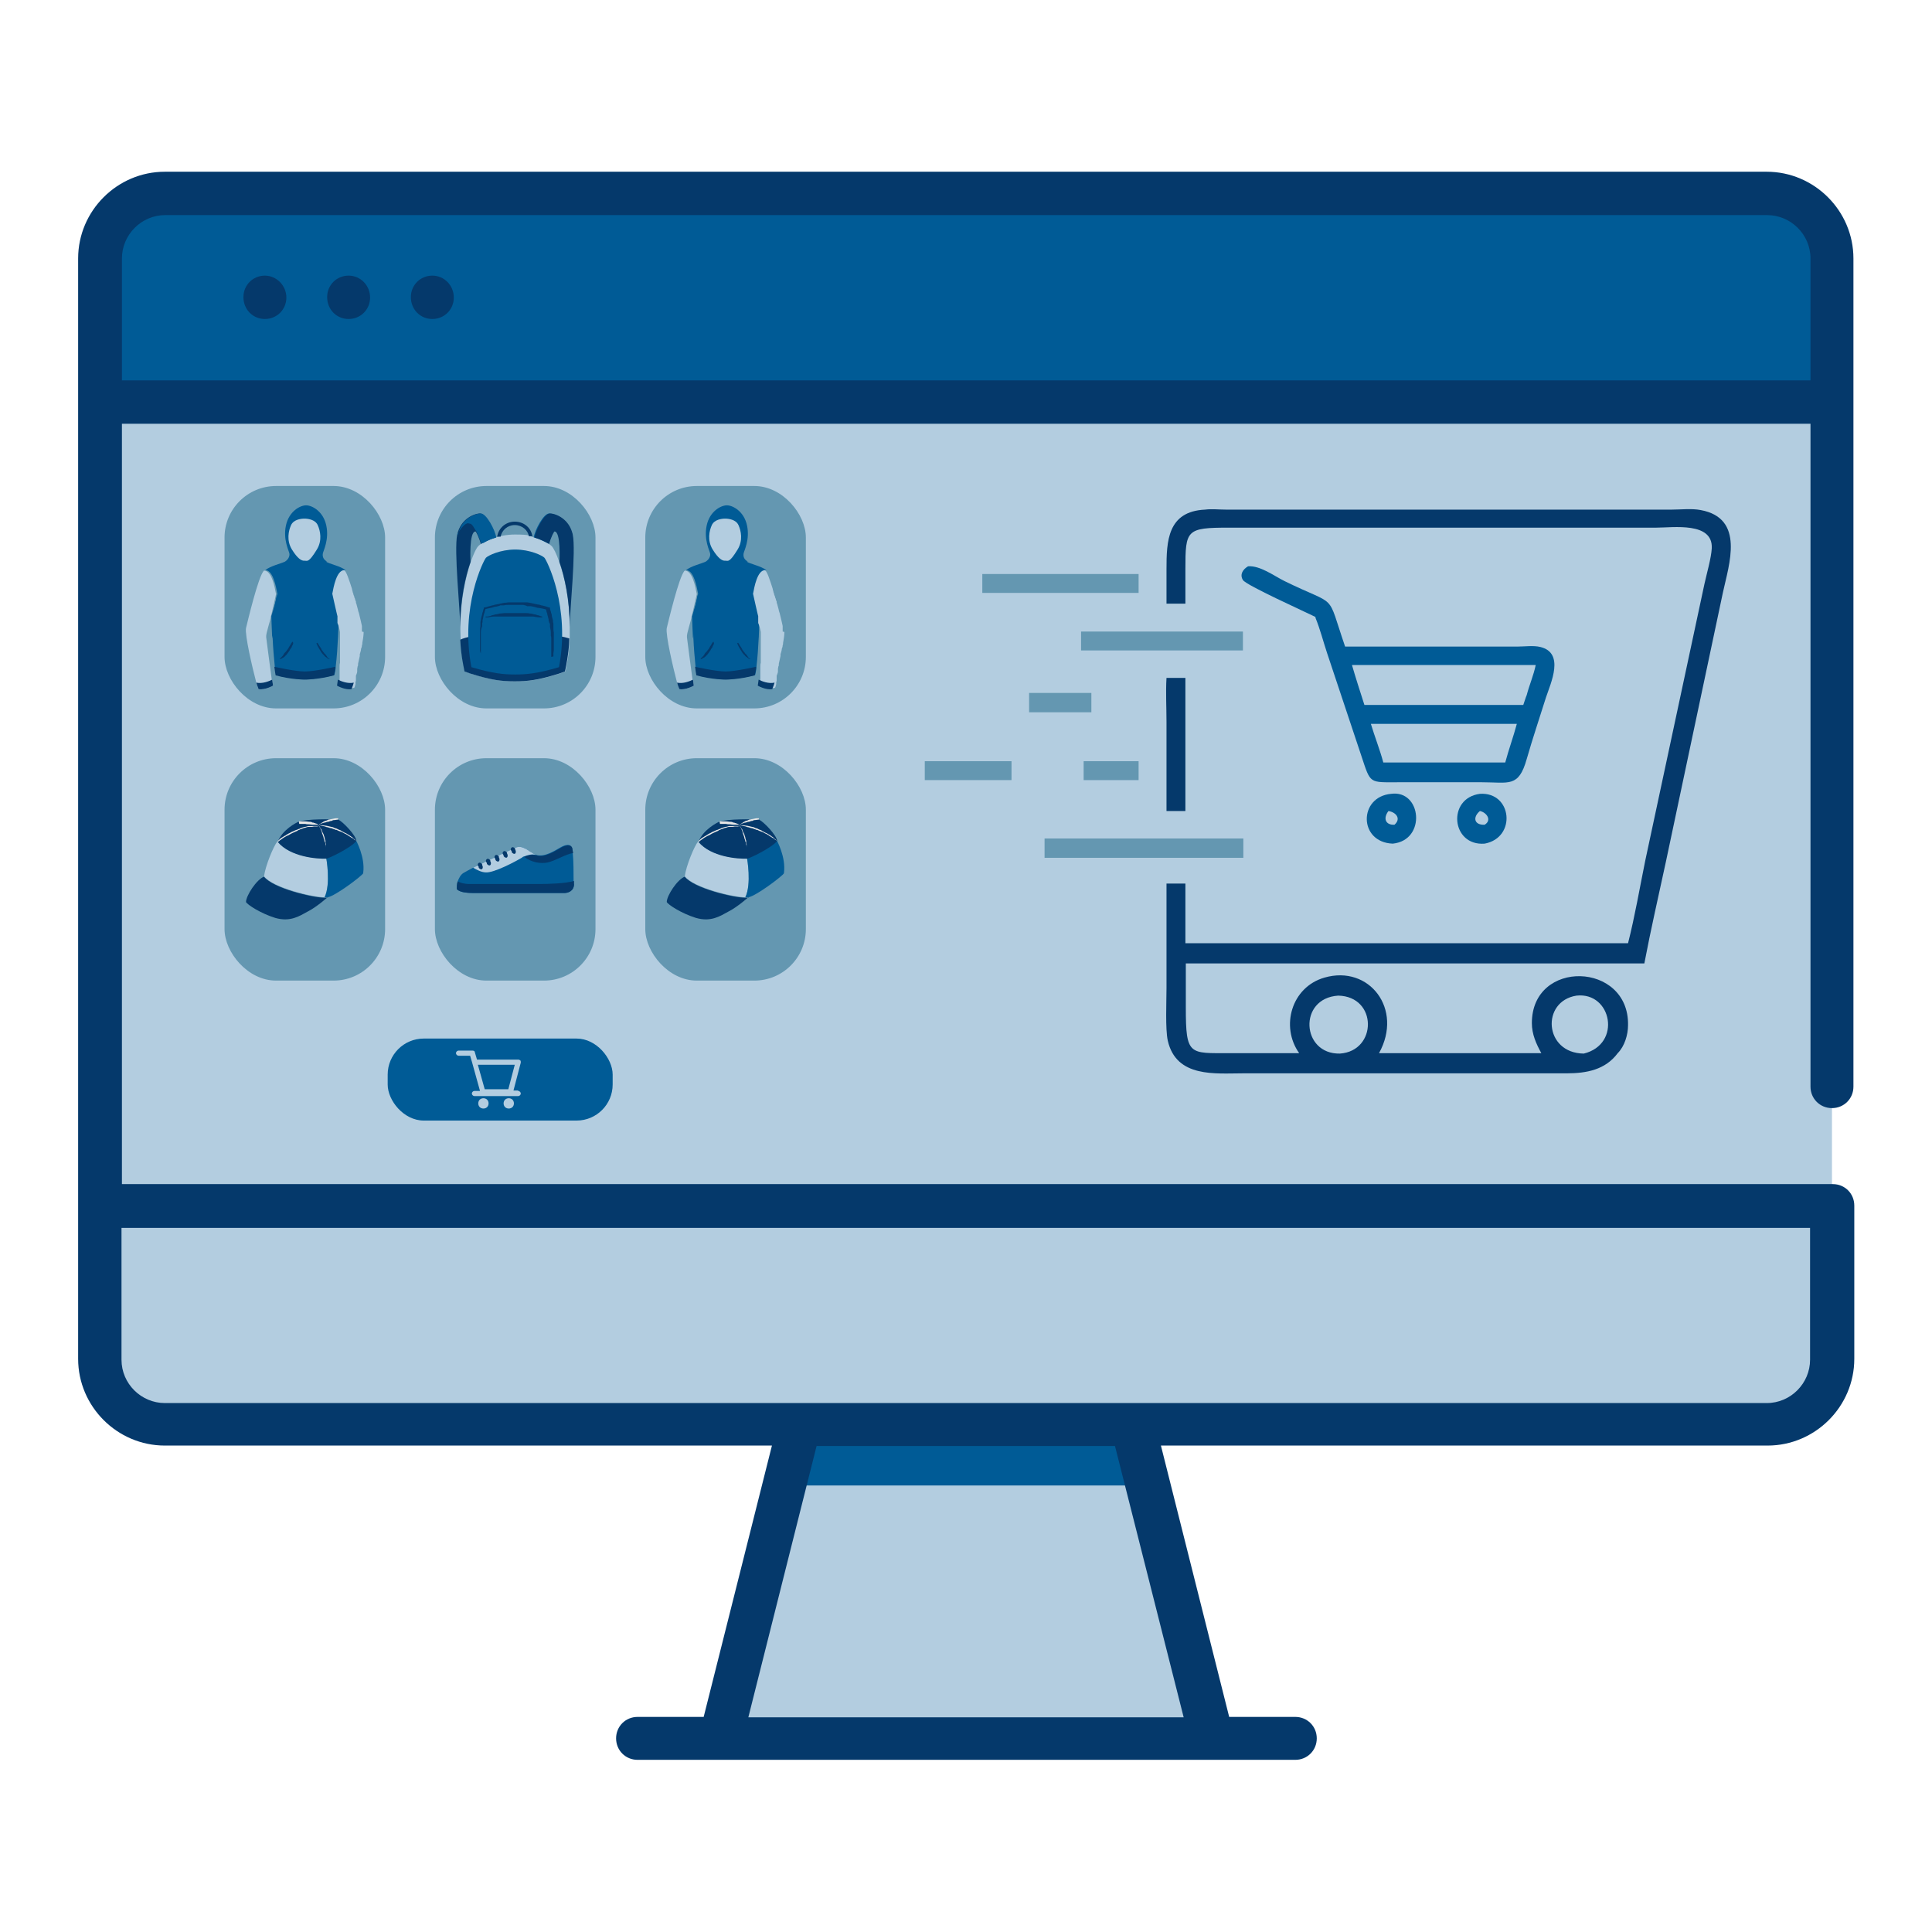 <?xml version="1.0" encoding="UTF-8"?>
<svg id="Capa_1" xmlns="http://www.w3.org/2000/svg" version="1.1" viewBox="0 0 450 450">
  <!-- Generator: Adobe Illustrator 29.3.1, SVG Export Plug-In . SVG Version: 2.1.0 Build 151)  -->
  <defs>
    <style>
      .st0 {
        fill: #e6e6e6;
      }

      .st1 {
        fill: #6497b1;
      }

      .st2 {
        fill: #b3cde0;
      }

      .st3 {
        fill: #005b96;
      }

      .st4 {
        fill: #05396b;
      }
    </style>
  </defs>
  <path class="st2" d="M282.2,405.1h-114.4l22.9-90.7h68.6l22.9,90.7h0Z"/>
  <path class="st3" d="M267.3,346h-84.6l8-31.6h68.7l8,31.6h0Z"/>
  <path class="st2" d="M426.7,60.2v256.4c0,8.4-6.8,15.1-15.1,15.1H38.4c-8.4,0-15.1-6.8-15.1-15.1V60.2c0-8.4,6.8-15.1,15.1-15.1h373.1c8.4,0,15.1,6.8,15.1,15.1h.1Z"/>
  <path class="st3" d="M426.7,93.6v-33.5c0-8.4-6.8-15.1-15.1-15.1H38.4c-8.4,0-15.1,6.8-15.1,15.1v33.5h403.4Z"/>
  <path class="st2" d="M23.3,280.9v35.7c0,8.4,6.8,15.1,15.1,15.1h373.1c8.4,0,15.1-6.8,15.1-15.1v-35.7H23.3Z"/>
  <path class="st2" d="M102.5,193.6h-13.8c-1.7,0-3-1.3-3-3v-24.7c0-1.7,1.3-3,3-3h13.8c1.7,0,3,1.3,3,3v24.7c0,1.6-1.3,3-3,3Z"/>
  <g>
    <path class="st4" d="M61.7,64.2c-2.8,0-5,2.2-5,5h0c0,2.9,2.2,5.1,5,5.1s5-2.2,5-5h0c0-2.8-2.3-5.1-5-5.1Z"/>
    <path class="st4" d="M81.2,64.2c-2.8,0-5,2.2-5,5h0c0,2.9,2.2,5.1,5,5.1s5-2.2,5-5h0c0-2.8-2.2-5.1-5-5.1Z"/>
    <path class="st4" d="M100.7,64.2c-2.8,0-5,2.2-5,5h0c0,2.9,2.2,5.1,5,5.1s5-2.2,5-5h0c0-2.8-2.2-5.1-5-5.1Z"/>
    <path class="st4" d="M411.6,40H38.4c-11.1,0-20.2,9.1-20.2,20.2v256.3c0,11.1,9.1,20.2,20.2,20.2h141.4l-15.9,63.2h-15.4c-2.8,0-5,2.2-5,5s2.2,5,5,5h153.2c2.8,0,5-2.2,5-5s-2.2-5-5-5h-15.4l-15.9-63.2h141.3c11.1,0,20.2-9.1,20.2-20.2v-35.7c0-2.8-2.2-5-5-5H28.4V98.7h393.3v154.4c0,2.8,2.2,5,5,5s5-2.2,5-5V60.2c0-11.1-9.1-20.2-20.2-20.2h.1ZM275.7,400h-101.4l15.9-63.2h69.5l16,63.2ZM421.6,286v30.7c0,5.5-4.5,10.1-10.1,10.1H38.4c-5.5,0-10.1-4.5-10.1-10.1v-30.7h393.3ZM28.4,88.6v-28.4c0-5.5,4.5-10.1,10.1-10.1h373.1c5.5,0,10.1,4.5,10.1,10.1v28.4H28.4Z"/>
  </g>
  <rect class="st3" x="90.3" y="241.9" width="52.4" height="19.1" rx="8.4" ry="8.4"/>
  <g>
    <path class="st2" d="M120.7,254h-1.1l1.7-6.5c0-.2,0-.4-.1-.5-.1-.1-.3-.2-.5-.2h-9.6l-.5-1.7c0-.3-.3-.4-.6-.4h-3.2c-.3,0-.6.3-.6.6s.3.6.6.6h2.7l.5,1.7s0,0,0,0l1.8,6.5h-1.3c-.3,0-.6.3-.6.6s.3.6.6.6h10.2c.3,0,.6-.3.6-.6s-.3-.6-.6-.6ZM119.9,248l-1.5,5.7h-5.5l-1.6-5.7h8.5Z"/>
    <path class="st2" d="M118.5,255.8c-.7,0-1.2.5-1.2,1.2s.5,1.2,1.2,1.2,1.2-.5,1.2-1.2-.5-1.2-1.2-1.2Z"/>
    <path class="st2" d="M112.6,255.8c-.7,0-1.2.5-1.2,1.2s.5,1.2,1.2,1.2,1.2-.5,1.2-1.2-.5-1.2-1.2-1.2Z"/>
  </g>
  <rect class="st1" x="150.3" y="113.2" width="37.4" height="51.8" rx="12" ry="12"/>
  <rect class="st1" x="150.3" y="176.6" width="37.4" height="51.8" rx="12" ry="12"/>
  <g>
    <path class="st3" d="M176.5,159c0,0,0-.2,0-.3,0,0,0,.2,0,.3Z"/>
    <path class="st3" d="M173.9,130.8c.9.6,3.3,1,4.6,2-1.8,0-2.5,3.9-2.8,5.5,0,0,1.2,5.4,1.2,5.1,0,1.2-.2,7.8-.7,11.8,0,.8-.2,1.4-.3,2-3.7,1-6.8,1-6.8,1,0,0-3.2,0-6.8-1-.1-.5-.2-1.2-.3-2-.2-1.9-.4-4.4-.5-6.6,0-1.4-.1-2.8-.1-3.7,0-.7,0-1.2,0-1.5,0,.3,1.2-5.1,1.2-5.1-.3-1.6-1-5.5-2.8-5.5,1.2-1,3.6-1.5,4.6-2,.9-.6,1.1-1.4,1-1.9-.1-.6-1.5-3.2-.8-6.5.7-3.3,3.3-4.7,4.7-4.7s4,1.4,4.7,4.7c.7,3.3-.7,5.9-.8,6.5-.1.6,0,1.4,1,1.9Z"/>
    <path class="st3" d="M177.8,149.2c0-.1,0-.2,0-.3,0,0,0,.2,0,.3Z"/>
    <path class="st3" d="M182.4,149.7c.2-1,.3-1.8.3-2.5,0,.6-.1,1.5-.3,2.5Z"/>
    <path class="st2" d="M169,130.6c.6,0,.9.5,2.8-2.6,1.3-2.1.8-4.4.2-5.7-.6-1.3-2.3-1.5-3.1-1.5h0c-.8,0-2.5.2-3.1,1.5-.6,1.3-1.1,3.6.2,5.7,1.3,2.1,2.2,2.6,2.8,2.6h0Z"/>
    <path class="st3" d="M162.1,144.2c0,.8-.4,3.1-.7,4.5-.1-2.4-.2-4.6-.2-5.2,0,0,1.4-4.2,1.2-5.1.6,1.8-.3,4.7-.3,5.9Z"/>
    <path class="st3" d="M175.9,144.2c0,.8.4,3.1.7,4.5.1-2.4.2-4.6.2-5.2,0,0-1.4-4.2-1.2-5.1-.6,1.8.3,4.7.3,5.9Z"/>
    <path class="st4" d="M171.9,149.7s.2.2.4.6c.1.2.3.4.4.6,0,.1.2.2.2.4,0,.1.2.2.3.4,0,.1.2.2.3.4,0,.1.2.2.3.3,0,.1.2.2.2.3,0,0,.2.2.2.3,0,0,.1.2.2.2,0,0,.1.1.2.2,0,0,.2.1.2.1h0c0,.1,0,0-.2,0,0,0-.1,0-.2-.1,0,0-.2-.1-.3-.2,0,0-.2-.2-.3-.2,0,0-.2-.2-.3-.3,0-.1-.2-.2-.3-.3,0-.1-.2-.2-.3-.4-.2-.3-.3-.5-.5-.8-.1-.2-.3-.5-.4-.7-.2-.4-.3-.7-.3-.7h.1Z"/>
    <path class="st4" d="M166.3,149.8s0,.3-.3.7c0,.2-.2.5-.4.7-.1.3-.3.5-.5.8,0,.1-.2.2-.3.4,0,.1-.2.2-.3.3,0,.1-.2.2-.3.3,0,0-.2.2-.3.2,0,0-.2.1-.3.2,0,0-.2,0-.2.1-.1,0-.2,0-.2,0h0c0-.1,0-.2.2-.3,0,0,.1,0,.2-.2,0,0,.1-.1.2-.2,0,0,.2-.2.2-.3,0,0,.2-.2.2-.3,0-.1.2-.2.3-.3,0-.1.2-.2.3-.4,0-.1.2-.2.3-.4,0-.1.2-.2.2-.4.2-.2.3-.5.4-.6.2-.4.4-.6.4-.6h.1Z"/>
    <path class="st4" d="M176.1,155.3c0,.8-.2,1.4-.3,2-3.7,1-6.8,1-6.8,1,0,0-3.2,0-6.8-1-.1-.5-.2-1.2-.3-2,0,0,0,0,0,0,0,0,4.8,1.1,7.1,1.1s7.1-1.1,7.1-1.1c0,0,0,0,0,0Z"/>
    <path class="st2" d="M161.4,158.3c.1.8.2,1.4.2,1.4,0,0-1.9,1.1-3.4.8,0-.2-.3-.7-.5-1.5-.9-3.4-2.7-11.1-2.4-12.7.3-1.2,2.9-12.3,4.2-13.4,0,0,0,0,0,0,1.8,0,2.5,3.9,2.8,5.5,0,0-1.2,5.4-1.2,5.1h0c-.1,1.1-1.2,4-1.1,4.9.1.7.9,7.1,1.3,9.9Z"/>
    <path class="st2" d="M182.7,147.2c0,.6-.1,1.5-.3,2.5,0,.2,0,.4-.1.6,0,.3-.1.6-.2.8,0,.4-.2.9-.3,1.3,0,.1,0,.2,0,.4-.1.6-.3,1.2-.4,1.8,0,0,0,.1,0,.2,0,.1,0,.3-.1.4,0,.2-.1.4-.1.6,0,0,0,.2,0,.3,0,.1,0,.2,0,.3,0,.3-.2.7-.3,1,0,.1,0,.2,0,.3,0,0,0,.1,0,.2,0,.1,0,.2,0,.3,0,0,0,.1,0,.2,0,.2,0,.3-.1.4h0c0,0,0,.1,0,.2,0,.1,0,.2,0,.3-.1.5-.2.8-.3.9,0,0,0,0,0,0-1.5.3-3.4-.8-3.4-.8,0,0,0,0,0,0,0,0,0,0,0,0,0,0,0,0,0-.1,0-.1,0-.2,0-.4,0,0,0-.2,0-.3,0-.1,0-.3,0-.4,0,0,0-.2,0-.3,0-.2,0-.4,0-.6,0-.2,0-.5,0-.7,0-.1,0-.2,0-.3,0-.2,0-.5,0-.8,0,0,0-.2,0-.2,0-.3,0-.6.1-.9,0-.1,0-.2,0-.4,0,0,0-.2,0-.3,0-.1,0-.2,0-.4,0-.1,0-.2,0-.4,0,0,0-.2,0-.3,0-.1,0-.2,0-.3,0-.2,0-.4,0-.6,0-.1,0-.2,0-.4,0-.1,0-.3,0-.4,0,0,0-.1,0-.2,0-.1,0-.3,0-.4,0,0,0-.1,0-.2,0,0,0,0,0,0,0,0,0-.1,0-.2,0,0,0,0,0,0,0,0,0-.1,0-.2,0,0,0-.1,0-.2,0-.2,0-.4,0-.6,0-.1,0-.2,0-.3,0,0,0,0,0-.1,0,0,0,0,0-.1,0,0,0,0,0,0,0,0,0,0,0-.1,0,0,0-.1,0-.2,0-.2,0-.5,0-.8,0,0,0,0,0-.1-.1-.6-.3-1.4-.6-2.1,0-.1,0-.2,0-.3,0,0,0,0,0,0,0,0,0-.2,0-.3,0-.1,0-.2,0-.3,0,0,0-.2,0-.2,0-.1,0-.2,0-.3,0,0,0-.1,0-.2h0c0,.2-1.2-5.2-1.2-5.2.3-1.6,1-5.5,2.8-5.5,0,0,0,0,0,0,.5.4,1.1,2.2,1.8,4.4,0,.1,0,.3.1.4,0,.2.1.5.2.7,0,.2.1.4.2.6,0,0,0,0,0,0,0,.2.1.4.2.6,0,.2.1.4.2.6,0,.2,0,.4.1.5.1.5.3,1,.4,1.5,0,.2.1.4.2.7.3,1.3.6,2.4.7,3,0,.1,0,.2,0,.3,0,0,0,.1,0,.1,0,0,0,0,0,.1,0,.2,0,.5,0,.8Z"/>
    <path class="st2" d="M180.3,159c0-.1,0-.3.1-.4,0,.2,0,.3-.1.4Z"/>
    <path class="st2" d="M182.6,146.1c0,0,0-.2,0-.3,0,.1,0,.2,0,.3Z"/>
    <path class="st4" d="M161.6,159.7s-1.9,1.1-3.4.8c0-.2-.3-.7-.5-1.5,1.4.3,2.9-.3,3.7-.7.1.8.2,1.4.2,1.4Z"/>
    <path class="st4" d="M176.5,159.7s1.9,1.1,3.4.8c0-.2.3-.7.5-1.5-1.4.3-2.9-.3-3.7-.7-.1.8-.2,1.4-.2,1.4Z"/>
  </g>
  <g>
    <path class="st4" d="M174.3,209s-2.6,2.3-4.6,3.3c-2,1.1-4.1,2.5-7.6,1.5-3.5-1.1-6.5-3.1-6.8-3.7,0-1.5,2.5-5.3,4.2-5.9,2.1,2.7,11.3,4.9,14.2,4.9.2,0,.4,0,.7,0Z"/>
    <path class="st2" d="M173.7,209c-2.8,0-12.1-2.2-14.2-4.9.3-2.4,2.2-7,3.1-8.1,2.9,3.5,9.1,4,11.4,3.9,0,0,1.1,5.9-.4,9.1Z"/>
    <path class="st3" d="M182.6,203.4c-.4.7-6.5,5.3-8.3,5.6-.2,0-.4,0-.7,0,1.5-3.1.4-9.1.4-9.1,2.2-.8,6.5-3.2,6.9-4.2,0,0,2.2,3.9,1.7,7.6Z"/>
    <path class="st4" d="M176.7,190.9c-1.4-.1-7.3-.2-9.1.5-.1,0-.2,0-.3.1,0,0-3.6,1.7-4.6,4.6h0c2.9,3.5,9.1,4,11.4,3.9,2.2-.8,6.5-3.2,6.9-4.2-.1-1.2-3-4.3-4.2-4.9Z"/>
    <path class="st0" d="M172.2,192.2s0,0,.2.3c0,0,.2.2.2.3,0,.1.2.3.3.4,0,0,0,.2.1.3,0,0,0,.2.1.3.1.2.2.4.3.6,0,.2.2.5.2.7,0,.2.1.5.2.7,0,.3,0,.5.1.8,0,.3,0,.5,0,.7,0,.2,0,.5,0,.7,0,.2,0,.4,0,.6,0,.4,0,.7,0,.9,0,.2,0,.4,0,.4h0s0-.1,0-.4c0-.2,0-.5,0-.9,0-.2,0-.4,0-.6,0-.1,0-.2,0-.3,0-.1,0-.2,0-.3,0-.2,0-.5-.1-.7,0-.2,0-.5-.2-.7,0-.2-.1-.5-.2-.7,0-.2-.1-.5-.2-.7,0-.2-.2-.4-.2-.6,0-.1,0-.2-.1-.3,0,0,0-.2-.1-.3,0-.2-.2-.3-.2-.5,0-.1-.1-.2-.2-.3-.1-.2-.2-.3-.2-.3h0Z"/>
    <path class="st0" d="M162.6,196s.1-.1.3-.3c.2-.2.5-.5.9-.7.2-.1.4-.3.7-.4.2-.2.5-.3.8-.5.3-.1.5-.3.8-.4.3-.1.6-.3.9-.4.2,0,.3-.1.5-.2.2,0,.3-.1.5-.2.3-.1.6-.2.9-.3.3,0,.6-.1.9-.2.1,0,.3,0,.4,0,.1,0,.3,0,.4,0,.2,0,.5,0,.7,0,.2,0,.4,0,.5,0,.3,0,.5,0,.5,0h0c0,0-.2,0-.4.1-.1,0-.3,0-.5,0-.2,0-.4,0-.7.1-.1,0-.2,0-.4,0-.1,0-.3,0-.4,0-.3,0-.6.1-.8.2-.3,0-.6.2-.9.3-.2,0-.3.1-.5.2-.2,0-.3.1-.4.2-.3.1-.6.3-.9.4-.3.1-.6.3-.8.4-.3.2-.5.3-.8.4-.2.1-.5.3-.7.4-.4.3-.7.5-1,.7-.2.2-.4.3-.4.3h0Z"/>
    <path class="st0" d="M172.2,192.2s.2,0,.4,0c.3,0,.6,0,1.1.1.4,0,1,.2,1.5.3.3,0,.6.2.8.3.3,0,.6.2.8.3.3.1.6.2.8.4.3.1.5.3.8.4.3.1.5.3.7.4.1,0,.2.1.3.2.1,0,.2.1.3.2.2.1.4.2.5.4.1.1.3.2.4.3.2.2.3.3.3.3h0c0,0-.1,0-.3-.2-.1,0-.2-.2-.4-.3-.2-.1-.3-.2-.5-.3,0,0-.2-.1-.3-.2-.1,0-.2-.1-.3-.2-.2-.1-.5-.3-.7-.4-.3-.1-.5-.3-.8-.4-.3-.1-.5-.2-.8-.3l-.4-.2c-.1,0-.3,0-.4-.1-.3-.1-.6-.2-.8-.3-.3,0-.5-.1-.8-.2-.2,0-.5-.1-.7-.2-.9-.2-1.5-.3-1.5-.3h0Z"/>
    <path class="st0" d="M176.7,190.9s-.3,0-.7.1c-.2,0-.5,0-.7.2-.3,0-.6.1-.8.2-.3,0-.6.1-.8.2-.1,0-.3,0-.4.1-.1,0-.2,0-.3.1-.1,0-.2,0-.3.1,0,0-.2,0-.2.1-.1,0-.2.1-.2.1h0c0,0,0-.1.2-.2,0,0,.1,0,.2-.1,0,0,.2-.1.3-.2.1,0,.2-.1.3-.2.1,0,.2-.1.4-.2.3,0,.6-.2.8-.3.6-.1,1.2-.2,1.6-.3.4,0,.7,0,.7,0h0Z"/>
    <path class="st0" d="M167.6,191.3s.3,0,.7,0c.4,0,1,0,1.6.1.3,0,.6,0,.9.2.1,0,.3,0,.4.1.1,0,.2,0,.3.1.1,0,.2,0,.3.1,0,0,.2,0,.2.1.1,0,.2.1.2.1h0c0,0,0,0-.2,0,0,0-.1,0-.2,0,0,0-.2,0-.3,0-.1,0-.2,0-.3,0-.1,0-.3,0-.4,0-.3,0-.6-.1-.8-.1-.3,0-.6,0-.9-.1-.3,0-.5,0-.7,0-.4,0-.7,0-.7,0h0Z"/>
  </g>
  <g>
    <rect class="st1" x="52.3" y="113.2" width="37.4" height="51.8" rx="12" ry="12"/>
    <rect class="st1" x="101.3" y="113.2" width="37.4" height="51.8" rx="12" ry="12"/>
    <rect class="st1" x="101.3" y="176.6" width="37.4" height="51.8" rx="12" ry="12"/>
    <rect class="st1" x="52.3" y="176.6" width="37.4" height="51.8" rx="12" ry="12"/>
    <g>
      <path class="st3" d="M78.5,159c0,0,0-.2,0-.3,0,0,0,.2,0,.3Z"/>
      <path class="st3" d="M75.9,130.8c.9.6,3.3,1,4.6,2-1.8,0-2.5,3.9-2.8,5.5,0,0,1.2,5.4,1.2,5.1,0,1.2-.2,7.8-.7,11.8,0,.8-.2,1.4-.3,2-3.7,1-6.8,1-6.8,1,0,0-3.2,0-6.8-1-.1-.5-.2-1.2-.3-2-.2-1.9-.4-4.4-.5-6.6,0-1.4-.1-2.8-.1-3.7,0-.7,0-1.2,0-1.5,0,.3,1.2-5.1,1.2-5.1-.3-1.6-1-5.5-2.8-5.5,1.2-1,3.6-1.5,4.6-2,.9-.6,1.1-1.4,1-1.9-.1-.6-1.5-3.2-.8-6.5.7-3.3,3.3-4.7,4.7-4.7s4,1.4,4.7,4.7c.7,3.3-.7,5.9-.8,6.5-.1.6,0,1.4,1,1.9Z"/>
      <path class="st3" d="M79.8,149.2c0-.1,0-.2,0-.3,0,0,0,.2,0,.3Z"/>
      <path class="st3" d="M84.4,149.7c.2-1,.3-1.8.3-2.5,0,.6-.1,1.5-.3,2.5Z"/>
      <path class="st2" d="M71,130.6c.6,0,.9.5,2.8-2.6,1.3-2.1.8-4.4.2-5.7-.6-1.3-2.3-1.5-3.1-1.5h0c-.8,0-2.5.2-3.1,1.5-.6,1.3-1.1,3.6.2,5.7,1.3,2.1,2.2,2.6,2.8,2.6h0Z"/>
      <path class="st3" d="M64.1,144.2c0,.8-.4,3.1-.7,4.5-.1-2.4-.2-4.6-.2-5.2,0,0,1.4-4.2,1.2-5.1.6,1.8-.3,4.7-.3,5.9Z"/>
      <path class="st3" d="M77.9,144.2c0,.8.4,3.1.7,4.5.1-2.4.2-4.6.2-5.2,0,0-1.4-4.2-1.2-5.1-.6,1.8.3,4.7.3,5.9Z"/>
      <path class="st4" d="M73.9,149.7s.2.2.4.6c.1.2.3.4.4.6,0,.1.2.2.2.4,0,.1.2.2.3.4,0,.1.2.2.3.4,0,.1.2.2.3.3,0,.1.2.2.2.3,0,0,.2.2.2.3,0,0,.1.2.2.2,0,0,.1.1.2.2,0,0,.2.1.2.1h0c0,.1,0,0-.2,0,0,0-.1,0-.2-.1,0,0-.2-.1-.3-.2,0,0-.2-.2-.3-.2,0,0-.2-.2-.3-.3,0-.1-.2-.2-.3-.3,0-.1-.2-.2-.3-.4-.2-.3-.3-.5-.5-.8-.1-.2-.3-.5-.4-.7-.2-.4-.3-.7-.3-.7h.1Z"/>
      <path class="st4" d="M68.3,149.8s0,.3-.3.7c0,.2-.2.5-.4.7-.1.3-.3.5-.5.8,0,.1-.2.2-.3.4,0,.1-.2.2-.3.3,0,.1-.2.2-.3.3,0,0-.2.2-.3.2,0,0-.2.1-.3.2,0,0-.2,0-.2.1-.1,0-.2,0-.2,0h0c0-.1,0-.2.2-.3,0,0,.1,0,.2-.2,0,0,.1-.1.2-.2,0,0,.2-.2.2-.3,0,0,.2-.2.2-.3,0-.1.2-.2.3-.3,0-.1.2-.2.3-.4,0-.1.2-.2.3-.4,0-.1.2-.2.2-.4.2-.2.3-.5.4-.6.2-.4.4-.6.4-.6h.1Z"/>
      <path class="st4" d="M78.1,155.3c0,.8-.2,1.4-.3,2-3.7,1-6.8,1-6.8,1,0,0-3.2,0-6.8-1-.1-.5-.2-1.2-.3-2,0,0,0,0,0,0,0,0,4.8,1.1,7.1,1.1s7.1-1.1,7.1-1.1c0,0,0,0,0,0Z"/>
      <path class="st2" d="M63.4,158.3c.1.8.2,1.4.2,1.4,0,0-1.9,1.1-3.4.8,0-.2-.3-.7-.5-1.5-.9-3.4-2.7-11.1-2.4-12.7.3-1.2,2.9-12.3,4.2-13.4,0,0,0,0,0,0,1.8,0,2.5,3.9,2.8,5.5,0,0-1.2,5.4-1.2,5.1h0c-.1,1.1-1.2,4-1.1,4.9.1.7.9,7.1,1.3,9.9Z"/>
      <path class="st2" d="M84.7,147.2c0,.6-.1,1.5-.3,2.5,0,.2,0,.4-.1.6,0,.3-.1.6-.2.8,0,.4-.2.9-.3,1.3,0,.1,0,.2,0,.4-.1.6-.3,1.2-.4,1.8,0,0,0,.1,0,.2,0,.1,0,.3-.1.4,0,.2-.1.4-.1.6,0,0,0,.2,0,.3,0,.1,0,.2,0,.3,0,.3-.2.7-.3,1,0,.1,0,.2,0,.3,0,0,0,.1,0,.2,0,.1,0,.2,0,.3,0,0,0,.1,0,.2,0,.2,0,.3-.1.4h0c0,0,0,.1,0,.2,0,.1,0,.2,0,.3-.1.5-.2.8-.3.9,0,0,0,0,0,0-1.5.3-3.4-.8-3.4-.8,0,0,0,0,0,0,0,0,0,0,0,0,0,0,0,0,0-.1,0-.1,0-.2,0-.4,0,0,0-.2,0-.3,0-.1,0-.3,0-.4,0,0,0-.2,0-.3,0-.2,0-.4,0-.6,0-.2,0-.5,0-.7,0-.1,0-.2,0-.3,0-.2,0-.5,0-.8,0,0,0-.2,0-.2,0-.3,0-.6.1-.9,0-.1,0-.2,0-.4,0,0,0-.2,0-.3,0-.1,0-.2,0-.4,0-.1,0-.2,0-.4,0,0,0-.2,0-.3,0-.1,0-.2,0-.3,0-.2,0-.4,0-.6,0-.1,0-.2,0-.4,0-.1,0-.3,0-.4,0,0,0-.1,0-.2,0-.1,0-.3,0-.4,0,0,0-.1,0-.2,0,0,0,0,0,0,0,0,0-.1,0-.2,0,0,0,0,0,0,0,0,0-.1,0-.2,0,0,0-.1,0-.2,0-.2,0-.4,0-.6,0-.1,0-.2,0-.3,0,0,0,0,0-.1,0,0,0,0,0-.1,0,0,0,0,0,0,0,0,0,0,0-.1,0,0,0-.1,0-.2,0-.2,0-.5,0-.8,0,0,0,0,0-.1-.1-.6-.3-1.4-.6-2.1,0-.1,0-.2,0-.3,0,0,0,0,0,0,0,0,0-.2,0-.3,0-.1,0-.2,0-.3,0,0,0-.2,0-.2,0-.1,0-.2,0-.3,0,0,0-.1,0-.2h0c0,.2-1.2-5.2-1.2-5.2.3-1.6,1-5.5,2.8-5.5,0,0,0,0,0,0,.5.4,1.1,2.2,1.8,4.4,0,.1,0,.3.1.4,0,.2.1.5.2.7,0,.2.1.4.2.6,0,0,0,0,0,0,0,.2.1.4.2.6,0,.2.1.4.2.6,0,.2,0,.4.1.5.1.5.3,1,.4,1.5,0,.2.1.4.2.7.3,1.3.6,2.4.7,3,0,.1,0,.2,0,.3,0,0,0,.1,0,.1,0,0,0,0,0,.1,0,.2,0,.5,0,.8Z"/>
      <path class="st2" d="M82.3,159c0-.1,0-.3.1-.4,0,.2,0,.3-.1.4Z"/>
      <path class="st2" d="M84.6,146.1c0,0,0-.2,0-.3,0,.1,0,.2,0,.3Z"/>
      <path class="st4" d="M63.6,159.7s-1.9,1.1-3.4.8c0-.2-.3-.7-.5-1.5,1.4.3,2.9-.3,3.7-.7.1.8.2,1.4.2,1.4Z"/>
      <path class="st4" d="M78.5,159.7s1.9,1.1,3.4.8c0-.2.3-.7.5-1.5-1.4.3-2.9-.3-3.7-.7-.1.8-.2,1.4-.2,1.4Z"/>
    </g>
    <g>
      <path class="st3" d="M133.7,205.9c0,1.6-1.3,2.1-2.3,2.1h-20.4c-1.7,0-3.7,0-4.6-.9,0-.5,0-1.2.2-1.8.3-.8.7-1.6,1.4-2,.3-.2,1.1-.6,2.2-1.2,3.5-1.7,9.7-4.6,9.7-4.6.9-.4,1.6-.3,2.5.2.5.3,1.1.7,1.8,1.2.1,0,.3.2.4.2,0,0,.2,0,.2,0,2,.7,4.6-1.1,5.7-1.7,1.2-.7,2.3-.9,2.7,0,0,.2.1.6.2,1.2h0c.2,1.8.2,4.9.2,6.6,0,.3,0,.5,0,.7Z"/>
      <path class="st4" d="M133.7,205.9c0,1.6-1.3,2.1-2.3,2.1h-20.4c-1.7,0-3.7,0-4.6-.9,0-.5,0-1.2.2-1.8.6.3,1.5.6,2.7.6h16.3c2.1,0,6-.1,8.1-.7,0,.3,0,.5,0,.7Z"/>
      <path class="st2" d="M124.6,199.1c-.6-.2-1.5,0-2.6.4-.2,0-.3.2-.5.3-1.5.9-6.4,3.5-8.3,3.4-1,0-2.2-.6-3-1.1,3.5-1.7,9.7-4.6,9.7-4.6.9-.4,1.6-.3,2.5.2.2,0,.3.2.5.3.1,0,.2.1.3.2.2.1.3.2.5.3,0,0,.2.1.3.2,0,0,.2.1.3.2.1,0,.3.2.4.2Z"/>
      <path class="st4" d="M133.4,198.7c-1.5.2-4.3,1.9-5.9,2.2-1.6.3-3.6,0-5.4-1.3,1.1-.5,2-.6,2.6-.4,0,0,.2,0,.2,0,2,.7,4.6-1.1,5.7-1.7,1.2-.7,2.3-.9,2.7,0,0,.2.1.6.2,1.2Z"/>
      <path class="st4" d="M120,197.9c.2.3.2.7,0,.9-.2.2-.6,0-.8-.3v-.2c-.3-.3-.3-.7,0-.9.2-.2.6,0,.8.3v.2Z"/>
      <path class="st4" d="M118.1,198.8c.2.3.2.7,0,.9-.2.2-.6,0-.8-.3v-.2c-.3-.3-.3-.7,0-.9.2-.2.6,0,.8.3v.2Z"/>
      <path class="st4" d="M116.2,199.7c.2.3.2.7,0,.9-.2.2-.6,0-.8-.3v-.2c-.3-.3-.3-.7,0-.9.2-.2.6,0,.8.3v.2Z"/>
      <path class="st4" d="M114.2,200.6c.2.3.2.7,0,.9-.2.2-.6,0-.8-.3v-.2c-.3-.3-.3-.7,0-.9.2-.2.6,0,.8.3v.2Z"/>
      <path class="st4" d="M112.3,201.5c.2.3.2.7,0,.9-.2.2-.6,0-.8-.3v-.2c-.3-.3-.3-.7,0-.9.2-.2.6,0,.8.3v.2Z"/>
    </g>
    <g>
      <path class="st4" d="M76.3,209s-2.6,2.3-4.6,3.3c-2,1.1-4.1,2.5-7.6,1.5-3.5-1.1-6.5-3.1-6.8-3.7,0-1.5,2.5-5.3,4.2-5.9,2.1,2.7,11.3,4.9,14.2,4.9.2,0,.4,0,.7,0Z"/>
      <path class="st2" d="M75.7,209c-2.8,0-12.1-2.2-14.2-4.9.3-2.4,2.2-7,3.1-8.1,2.9,3.5,9.1,4,11.4,3.9,0,0,1.1,5.9-.4,9.1Z"/>
      <path class="st3" d="M84.6,203.4c-.4.7-6.5,5.3-8.3,5.6-.2,0-.4,0-.7,0,1.5-3.1.4-9.1.4-9.1,2.2-.8,6.5-3.2,6.9-4.2,0,0,2.2,3.9,1.7,7.6Z"/>
      <path class="st4" d="M78.7,190.9c-1.4-.1-7.3-.2-9.1.5-.1,0-.2,0-.3.1,0,0-3.6,1.7-4.6,4.6h0c2.9,3.5,9.1,4,11.4,3.9,2.2-.8,6.5-3.2,6.9-4.2-.1-1.2-3-4.3-4.2-4.9Z"/>
      <path class="st0" d="M74.2,192.2s0,0,.2.3c0,0,.2.2.2.3,0,.1.2.3.3.4,0,0,0,.2.1.3,0,0,0,.2.1.3.1.2.2.4.3.6,0,.2.2.5.2.7,0,.2.1.5.2.7,0,.3,0,.5.1.8,0,.3,0,.5,0,.7,0,.2,0,.5,0,.7,0,.2,0,.4,0,.6,0,.4,0,.7,0,.9,0,.2,0,.4,0,.4h0s0-.1,0-.4c0-.2,0-.5,0-.9,0-.2,0-.4,0-.6,0-.1,0-.2,0-.3,0-.1,0-.2,0-.3,0-.2,0-.5-.1-.7,0-.2,0-.5-.2-.7,0-.2-.1-.5-.2-.7,0-.2-.1-.5-.2-.7,0-.2-.2-.4-.2-.6,0-.1,0-.2-.1-.3,0,0,0-.2-.1-.3,0-.2-.2-.3-.2-.5,0-.1-.1-.2-.2-.3-.1-.2-.2-.3-.2-.3h0Z"/>
      <path class="st0" d="M64.6,196s.1-.1.3-.3c.2-.2.5-.5.9-.7.2-.1.4-.3.7-.4.2-.2.5-.3.8-.5.3-.1.5-.3.8-.4.3-.1.6-.3.9-.4.2,0,.3-.1.5-.2.2,0,.3-.1.5-.2.3-.1.6-.2.9-.3.3,0,.6-.1.9-.2.1,0,.3,0,.4,0,.1,0,.3,0,.4,0,.2,0,.5,0,.7,0,.2,0,.4,0,.5,0,.3,0,.5,0,.5,0h0c0,0-.2,0-.4.1-.1,0-.3,0-.5,0-.2,0-.4,0-.7.1-.1,0-.2,0-.4,0-.1,0-.3,0-.4,0-.3,0-.6.1-.8.2-.3,0-.6.2-.9.3-.2,0-.3.1-.5.2-.2,0-.3.1-.4.2-.3.1-.6.3-.9.4-.3.1-.6.3-.8.4-.3.2-.5.3-.8.4-.2.1-.5.3-.7.4-.4.3-.7.5-1,.7-.2.2-.4.3-.4.3h0Z"/>
      <path class="st0" d="M74.2,192.2s.2,0,.4,0c.3,0,.6,0,1.1.1.4,0,1,.2,1.5.3.3,0,.6.2.8.3.3,0,.6.2.8.3.3.1.6.2.8.4.3.1.5.3.8.4.3.1.5.3.7.4.1,0,.2.1.3.2.1,0,.2.1.3.2.2.1.4.2.5.4.1.1.3.2.4.3.2.2.3.3.3.3h0c0,0-.1,0-.3-.2-.1,0-.2-.2-.4-.3-.2-.1-.3-.2-.5-.3,0,0-.2-.1-.3-.2-.1,0-.2-.1-.3-.2-.2-.1-.5-.3-.7-.4-.3-.1-.5-.3-.8-.4-.3-.1-.5-.2-.8-.3l-.4-.2c-.1,0-.3,0-.4-.1-.3-.1-.6-.2-.8-.3-.3,0-.5-.1-.8-.2-.2,0-.5-.1-.7-.2-.9-.2-1.5-.3-1.5-.3h0Z"/>
      <path class="st0" d="M78.7,190.9s-.3,0-.7.1c-.2,0-.5,0-.7.2-.3,0-.6.1-.8.2-.3,0-.6.1-.8.2-.1,0-.3,0-.4.1-.1,0-.2,0-.3.1-.1,0-.2,0-.3.1,0,0-.2,0-.2.1-.1,0-.2.1-.2.1h0c0,0,0-.1.2-.2,0,0,.1,0,.2-.1,0,0,.2-.1.3-.2.1,0,.2-.1.3-.2.1,0,.2-.1.4-.2.3,0,.6-.2.8-.3.6-.1,1.2-.2,1.6-.3.4,0,.7,0,.7,0h0Z"/>
      <path class="st0" d="M69.6,191.3s.3,0,.7,0c.4,0,1,0,1.6.1.3,0,.6,0,.9.2.1,0,.3,0,.4.1.1,0,.2,0,.3.1.1,0,.2,0,.3.1,0,0,.2,0,.2.1.1,0,.2.1.2.1h0c0,0,0,0-.2,0,0,0-.1,0-.2,0,0,0-.2,0-.3,0-.1,0-.2,0-.3,0-.1,0-.3,0-.4,0-.3,0-.6-.1-.8-.1-.3,0-.6,0-.9-.1-.3,0-.5,0-.7,0-.4,0-.7,0-.7,0h0Z"/>
    </g>
    <g>
      <path class="st3" d="M133.4,124.5c-.7-1.3-1.9-2.8-2.6-2.6-.7.2-1.3,1-1.8,1.8h0c-.7,1.3-1.2,2.9-1.2,2.9h0c0,0-.1,0-.2-.1,0,0,0,0-.2,0,0,0-.1,0-.2-.1,0,0-.1,0-.2-.1-.7-.4-1.6-.8-2.7-1.1.3-1.8,2.3-5.6,3.6-5.6s4.6,1.2,5.3,4.9Z"/>
      <path class="st2" d="M132.7,146.1c0,.8,0,1.7,0,2.5,0,2-.3,4.1-.7,6.3l-.3,1.5-1.4.5c-4.8,1.5-7.2,1.8-10.3,1.8s-5.5-.3-10.3-1.8l-1.4-.5-.3-1.5c-.4-2-.6-4-.7-5.9-.6-11.5,2.9-20.6,4.1-21.8,1.1-1.1,4.7-2.7,8.5-2.7s3.2.3,4.5.7c1,.3,1.9.7,2.7,1.1.6.3,1.1.6,1.4.9.4.4,1.1,1.7,1.8,3.8,1.2,3.4,2.4,8.8,2.4,15.1Z"/>
      <path class="st4" d="M132.6,148.6c0,2-.3,4.1-.7,6.3l-.3,1.5-1.4.5c-4.8,1.5-7.2,1.8-10.3,1.8s-5.5-.3-10.3-1.8l-1.4-.5-.3-1.5c-.4-2-.6-4-.7-5.9,2.6-1.3,10.1-1.6,13.2-1.6s4.5,0,7.3.4c1.9.2,3.6.5,4.9.9Z"/>
      <path class="st3" d="M120,157.1c2.6,0,5.1-.2,10.2-1.7,2.7-14.1-2.9-25-3.4-25.5-.5-.5-3.3-1.9-6.8-1.9s-6.3,1.4-6.8,1.9c-.5.5-6.1,11.4-3.4,25.5,5.1,1.5,7.6,1.7,10.2,1.7Z"/>
      <path class="st4" d="M128.4,153c0-.5,0-1,0-1.4v-.7c0-.2,0-.5,0-.7,0-.2,0-.5,0-.7v-.7c0-.2,0-.5-.1-.7,0-.2,0-.5,0-.7,0-.5-.1-.9-.2-1.4v-.7c-.2-.2-.2-.5-.3-.7,0-.5-.2-.9-.3-1.4,0-.2-.1-.5-.2-.7,0-.2-.1-.5-.2-.7l.2.2c-.6-.2-1.2-.3-1.8-.4-.3,0-.6-.1-.9-.2l-.9-.2h-.9c-.3-.2-.6-.2-.9-.3-.3,0-.6,0-.9,0h-.9s-.9,0-.9,0c-.3,0-.6,0-.9,0-.3,0-.6,0-.9.1h-.9c0,.1-.9.3-.9.3-.3,0-.6.1-.9.2-.6.1-1.2.3-1.8.4l.2-.2c0,.2-.1.4-.2.7,0,.2-.1.5-.2.7-.1.5-.2.9-.3,1.4,0,.2,0,.5-.1.7v.7c-.2.5-.3.9-.3,1.4,0,.2,0,.5,0,.7,0,.2,0,.5,0,.7v.7c0,.2,0,.5,0,.7,0,.2,0,.5,0,.7v.7c0,.5,0,1,0,1.4v-.7c-.1-.2-.2-.5-.2-.7v-.7c0-.2,0-.5,0-.7,0-.2,0-.5,0-.7v-.7c0-.2,0-.5,0-.7,0-.2,0-.5,0-.7,0-.5,0-1,.1-1.4,0-.2,0-.5,0-.7,0-.2,0-.5.1-.7,0-.5.2-1,.3-1.4,0-.2.1-.5.2-.7,0-.2.1-.5.2-.7v-.2s.2,0,.2,0c.6-.2,1.2-.3,1.8-.5.3,0,.6-.2.9-.2l.9-.2.9-.2c.3,0,.6,0,1-.1.3,0,.6,0,1,0h1s1,0,1,0c.3,0,.6,0,1,0,.3,0,.6,0,1,.1l.9.2.9.2c.3,0,.6.1.9.2.6.1,1.2.3,1.8.5h.2s0,.2,0,.2c0,.2.1.5.2.7,0,.2.1.5.2.7,0,.5.2,1,.3,1.4,0,.2,0,.5.1.7,0,.2,0,.5,0,.7,0,.5,0,1,.1,1.4,0,.2,0,.5,0,.7,0,.2,0,.5,0,.7v.7c0,.2,0,.5,0,.7,0,.2,0,.5,0,.7v.7c0,.2-.1.5-.1.7v.7Z"/>
      <path class="st4" d="M113.5,143.6s0,0,.1,0c0,0,.2,0,.4-.1.2,0,.4-.1.6-.2.2,0,.5-.1.8-.2.3,0,.6-.1,1-.2.4,0,.7-.1,1.1-.1.4,0,.8,0,1.2,0,.4,0,.8,0,1.2,0,.4,0,.8,0,1.2,0,.4,0,.8,0,1.2,0,.4,0,.8,0,1.1.1.4,0,.7.1,1,.2.3,0,.6.1.8.2.2,0,.5.1.6.2.2,0,.3.1.4.1,0,0,.1,0,.1,0v.2c0,0-.3,0-.6,0-.4,0-.9-.1-1.5-.2-.3,0-.6,0-1,0-.3,0-.7,0-1.1,0-.4,0-.8,0-1.2,0-.4,0-.8,0-1.2,0-.4,0-.8,0-1.2,0-.4,0-.8,0-1.2,0-.4,0-.7,0-1.1,0-.3,0-.7,0-1,0-.6,0-1.1.1-1.5.2-.3,0-.6,0-.6,0v-.2Z"/>
      <path class="st4" d="M123.2,125c-.2-1.5-1.6-2.7-3.3-2.7s-3,1.2-3.3,2.7h-.8c.3-2,2-3.5,4.1-3.5s3.8,1.4,4.1,3.4h-.8Z"/>
      <path class="st4" d="M133.4,124.5c-.8-3.7-4-4.9-5.3-4.9s-3.3,3.8-3.6,5.6c1.4.4,2.6,1,3.4,1.5h0s.4-1.6,1.2-2.9h0c1.6-.2,1.2,7.1,1.2,7.1,1.2,3.4,2.4,8.8,2.4,15.1,0-3.7,1.5-17.8.7-21.5Z"/>
      <path class="st4" d="M106.5,124.5c.8-3.7,4-4.9,5.3-4.9s3.3,3.8,3.6,5.6c-1.4.4-2.6,1-3.4,1.5h0s-.4-1.6-1.2-2.9h0c-1.6-.2-1.2,7.1-1.2,7.1-1.2,3.4-2.4,8.8-2.4,15.1,0-3.7-1.5-17.8-.7-21.5Z"/>
      <path class="st3" d="M106.5,124.5c.7-1.3,1.9-2.8,2.6-2.6.7.2.6-.2,1.8,1.8h0c.7,1.3,1.2,2.9,1.2,2.9h0c0,0,.1,0,.2-.1,0,0,0,0,.2,0,0,0,.1,0,.2-.1,0,0,.1,0,.2-.1.7-.4,1.6-.8,2.7-1.1-.3-1.8-2.3-5.6-3.6-5.6s-4.6,1.2-5.3,4.9Z"/>
    </g>
  </g>
  <path class="st4" d="M271.7,140.6v-8c0-6.5.2-13.5,9-13.9,1.5-.2,3.2,0,4.8,0h103.9c2.1,0,4.6-.3,6.7.1,10.4,1.9,6.6,12.7,5.2,19.2l-13.3,62.8c-1.7,7.9-3.5,15.7-5,23.6h-106.8v10.3c0,11.2.8,10.6,10.2,10.6h16.2c-4.4-6.2-1.8-15.4,5.9-17.6,10.4-3,18.4,7.3,12.7,17.6h37.8c-1.2-2.2-2.2-4.4-2.2-7,0-15,22.7-14.3,22.4.5,0,2.2-.8,4.9-2.4,6.5-2.9,3.9-7.3,4.7-11.9,4.7h-75.3c-6.5,0-15.6,1.1-17.6-7.6-.6-2.7-.3-9.2-.3-12.3v-24.3s4.4,0,4.4,0v13.9h103.1c1.6-6.3,2.7-12.8,4-19.2l13.8-64.5c.5-2.3,1.6-6.1,1.7-8.3.3-6.2-9-4.8-12.9-4.8h-99.5c-10,0-10.2.5-10.2,9.7v8s-4.4,0-4.4,0ZM311.7,231.9c-9.4.6-8.6,13.7.4,13.5,8.7-.6,8.8-13.3-.4-13.5h0ZM367.2,231.9c-8.3,1.3-7.6,13.4,1.7,13.5,8.9-2.2,6.5-14.4-1.7-13.5h0ZM367.2,231.9"/>
  <path class="st3" d="M306.4,143.7c-2.2-1.1-16.2-7.4-16.9-8.6-.8-1.3,0-2.5,1.2-3.2,2.8-.2,6,2.2,8.4,3.4,12.8,6.3,9.7,2.2,14.2,15.3h40.2c1.6,0,3.7-.3,5.3.1,5.7,1.4,2.4,8.4,1.3,11.7-1.5,4.8-3.1,9.5-4.5,14.4-1.9,6.7-4.1,5.4-10.5,5.4h-19.1c-7.2,0-6.7.5-8.9-6.1l-8-24c-.9-2.7-1.6-5.5-2.7-8.2h0ZM314.9,154.9c.9,3.1,1.9,6.2,2.9,9.3h37c.3-.8.5-1.6.8-2.3.6-2.3,1.6-4.6,2.1-7h-42.8ZM341.9,168.6h-22.6c.9,3,2.1,6,2.9,9h28.4c.8-3,1.9-6,2.7-9h-11.5ZM341.9,168.6"/>
  <rect class="st1" x="228.8" y="133.7" width="36.4" height="4.4"/>
  <rect class="st1" x="251.8" y="147.1" width="37.7" height="4.4"/>
  <path class="st4" d="M271.7,188.9v-20.8c0-3.4-.2-6.8,0-10.2h4.4v31c-1.5,0-3,0-4.4,0h0ZM271.7,188.9"/>
  <rect class="st1" x="239.7" y="161.4" width="14.5" height="4.5"/>
  <rect class="st1" x="215.4" y="177.3" width="20.2" height="4.4"/>
  <path class="st1" d="M252.4,181.7v-4.4h12.8c0,1.5,0,3,0,4.4-4.3,0-8.5,0-12.8,0h0ZM252.4,181.7"/>
  <path class="st3" d="M324.4,196.5c-8-.3-8-10.9-.4-11.6,7.1-1,8.3,10.8.4,11.6h0ZM323.4,188.9c-1.3,1.7-.7,3.3,1.4,3.2,1.6-1.4.4-2.9-1.4-3.2h0ZM323.4,188.9"/>
  <path class="st3" d="M345.8,196.5c-7.8.6-8.8-10.6-1.1-11.6,7.5-.5,8.6,10.2,1.1,11.6h0ZM344.7,188.9c-1.7,1.4-1.4,3.3,1.1,3.2,1.8-1.1.4-2.9-1.1-3.2h0ZM344.7,188.9"/>
  <path class="st1" d="M243.3,195.3h43.1c1.1,0,2.1,0,3.2,0v4.5h-46.3v-4.5ZM243.3,195.3"/>
</svg>